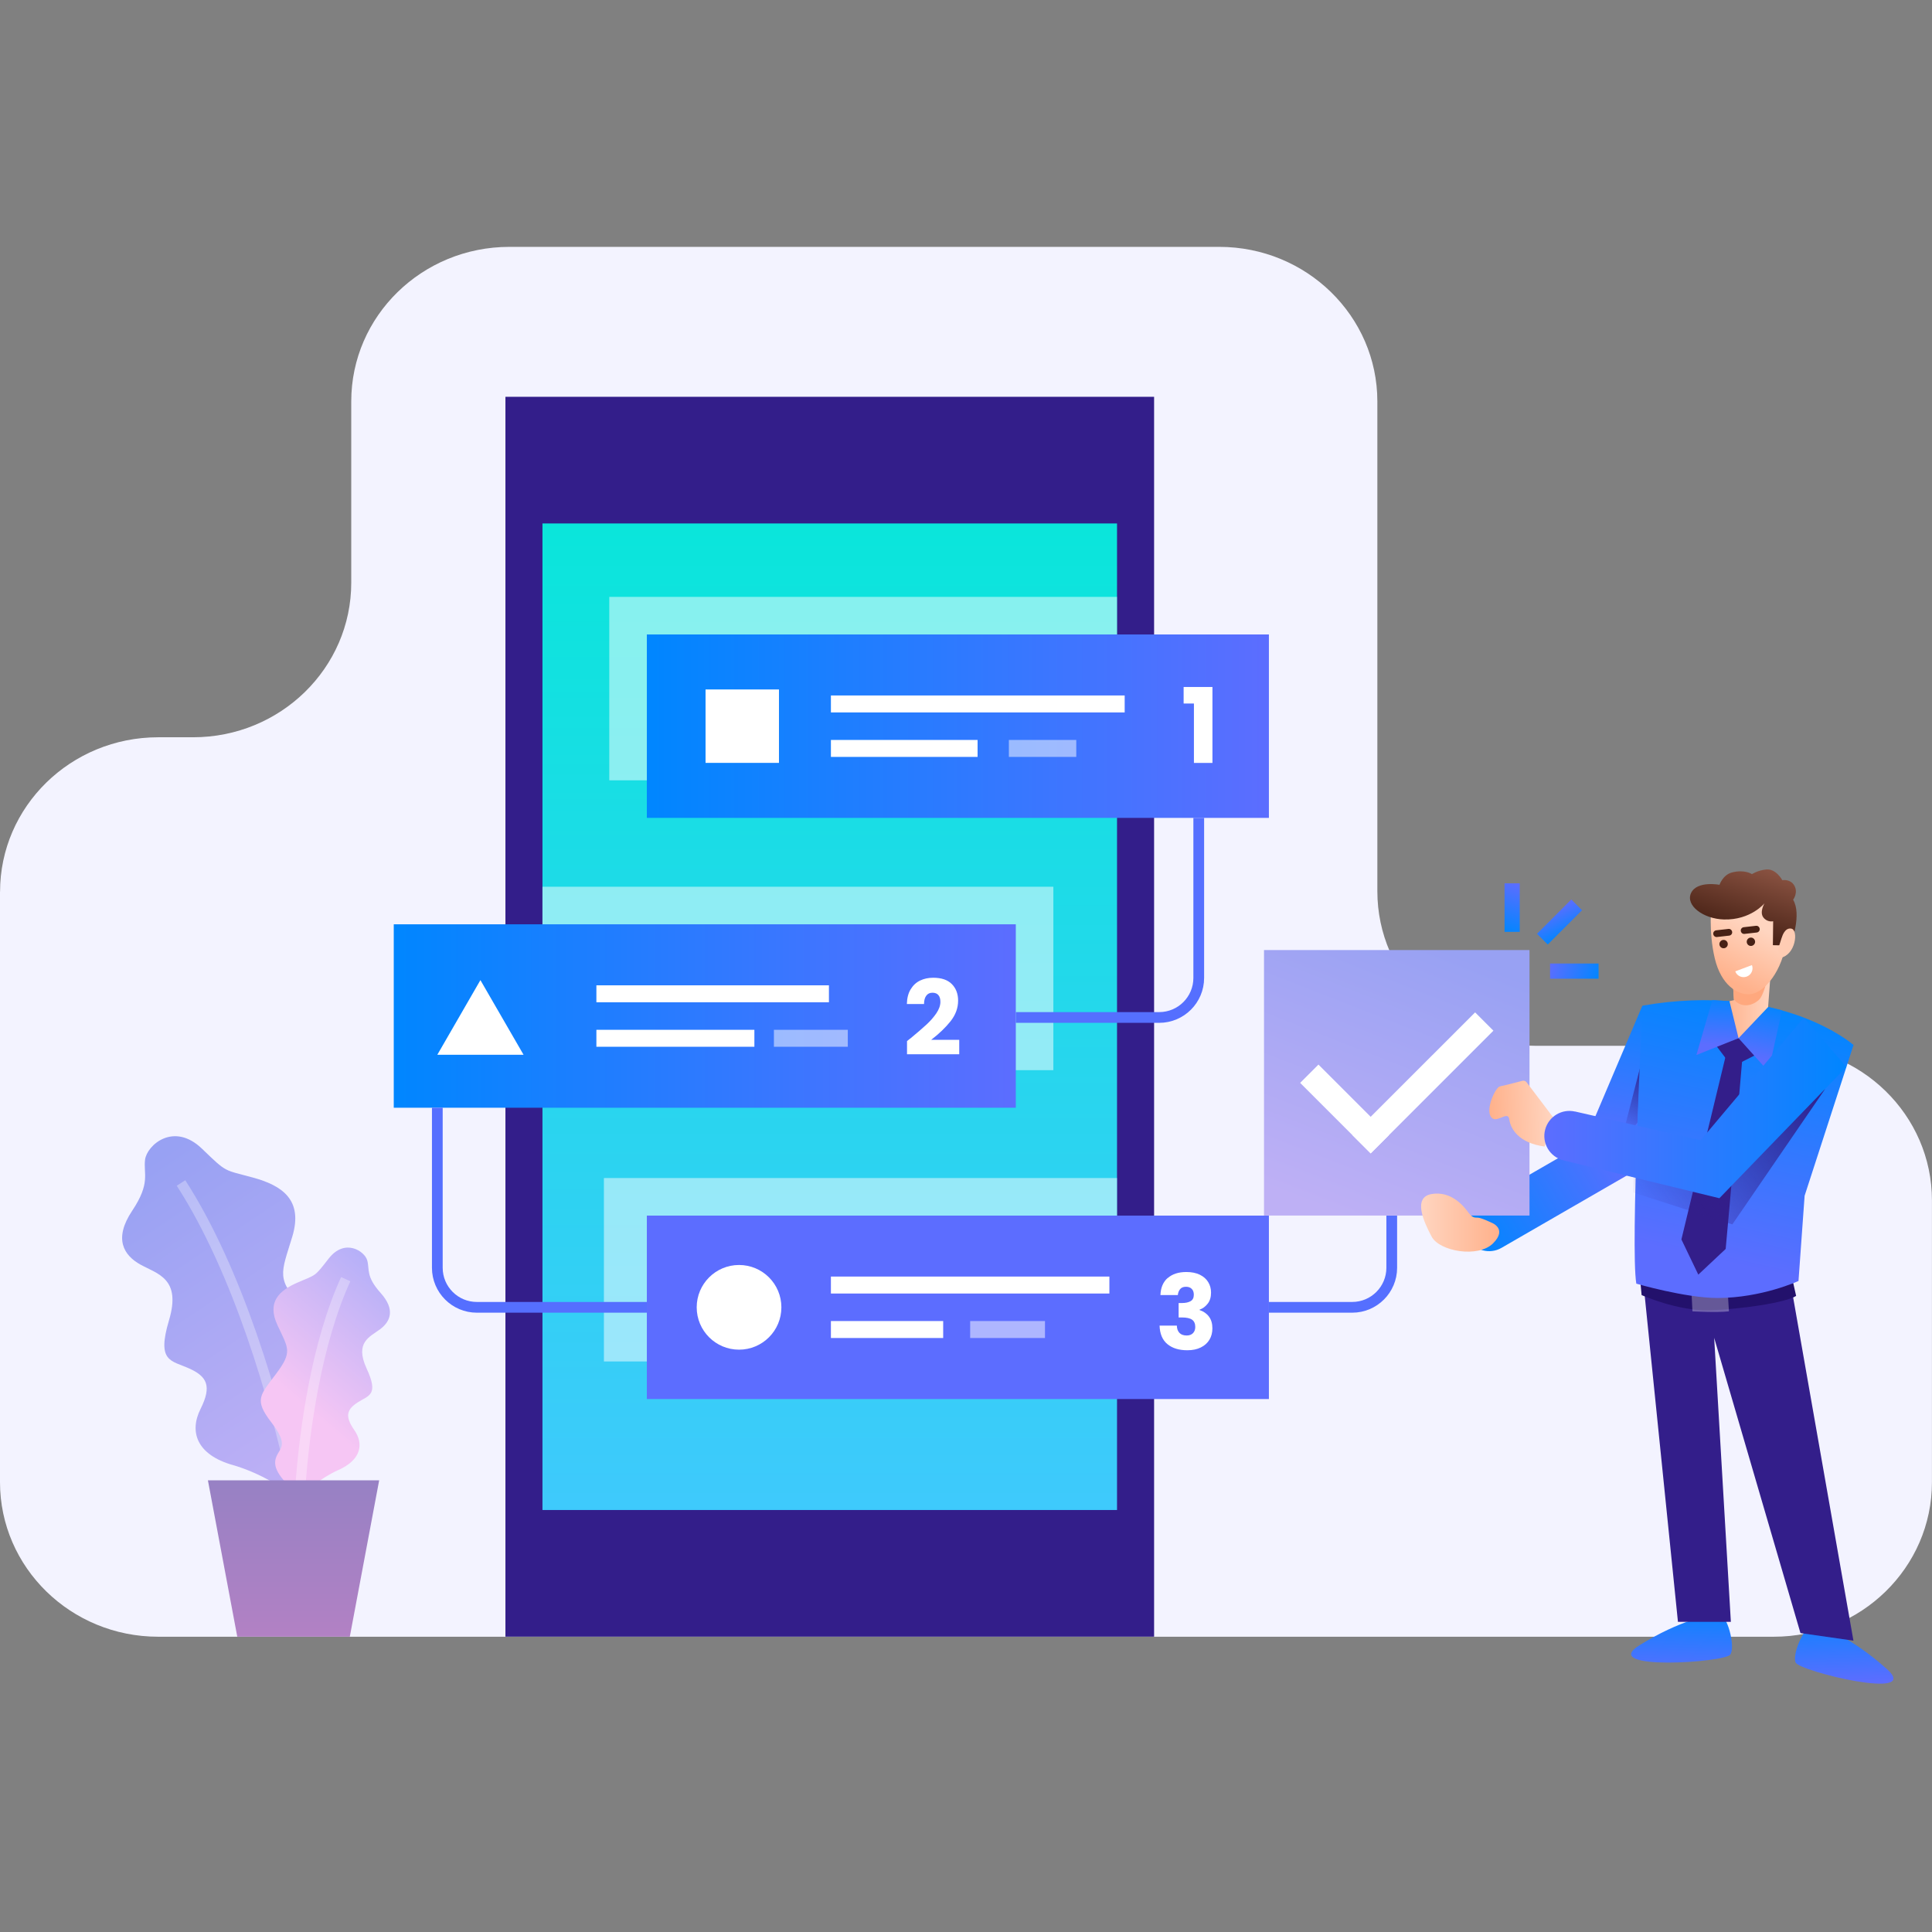 <svg width="360" height="360" viewBox="0 0 360 360" fill="none" xmlns="http://www.w3.org/2000/svg">
<rect x="0" y="0" width="360" height="360" fill="#808080" stroke="none"/>
<g clip-path="url(#clip0_584_636)">
<path d="M0 166.18V276.18C0 292.08 13.2 304.98 29.47 304.98H330.52C346.8 304.98 359.99 292.09 359.99 276.18V223.67C359.99 207.77 346.79 194.87 330.52 194.87H286.12C269.84 194.87 256.65 181.98 256.65 166.07V74.8C256.65 58.9 243.45 46 227.18 46H94.92C78.64 46 65.45 58.89 65.45 74.8V108.58C65.45 124.48 52.25 137.38 35.98 137.38H29.48C13.2 137.38 0.01 150.27 0.01 166.18H0Z" fill="#F3F3FF"/>
<path d="M215.05 73.939H94.18V304.969H215.05V73.939Z" fill="#331E8A"/>
<path d="M208.141 281.369V97.539H101.081L101.081 281.369H208.141Z" fill="url(#paint0_linear_584_636)"/>
<path opacity="0.5" d="M208.141 111.221H113.531V145.401H208.141V111.221Z" fill="white"/>
<path opacity="0.5" d="M196.278 165.23H101.078V199.41H196.278V165.23Z" fill="white"/>
<path opacity="0.5" d="M208.141 219.51H112.531V253.69H208.141V219.51Z" fill="white"/>
<path d="M236.441 118.221H120.531V152.401H236.441V118.221Z" fill="url(#paint1_linear_584_636)"/>
<path d="M236.441 226.51H120.531V260.69H236.441V226.51Z" fill="url(#paint2_linear_584_636)"/>
<path d="M189.281 172.23H73.371V206.41H189.281V172.23Z" fill="url(#paint3_linear_584_636)"/>
<path d="M145.149 128.471H131.469V142.151H145.149V128.471Z" fill="white"/>
<path d="M89.518 182.631L81.488 196.541H97.558L89.518 182.631Z" fill="white"/>
<path d="M137.71 251.491C142.068 251.491 145.6 247.958 145.6 243.601C145.6 239.243 142.068 235.711 137.71 235.711C133.353 235.711 129.82 239.243 129.82 243.601C129.82 247.958 133.353 251.491 137.71 251.491Z" fill="white"/>
<path d="M209.568 129.59H154.828V132.75H209.568V129.59Z" fill="white"/>
<path d="M182.158 137.879H154.828V141.039H182.158V137.879Z" fill="white"/>
<path opacity="0.5" d="M200.548 137.879H187.988V141.039H200.548V137.879Z" fill="white"/>
<path d="M206.718 237.869H154.828V241.029H206.718V237.869Z" fill="white"/>
<path d="M175.748 246.158H154.828V249.318H175.748V246.158Z" fill="white"/>
<path opacity="0.5" d="M194.717 246.158H180.777V249.318H194.717V246.158Z" fill="white"/>
<path d="M154.459 183.6H111.129V186.76H154.459V183.6Z" fill="white"/>
<path d="M140.569 191.889H111.129V195.049H140.569V191.889Z" fill="white"/>
<path opacity="0.5" d="M144.207 195.049H157.977V191.889H144.207V195.049Z" fill="white"/>
<path d="M223.369 152.4V182.22C223.369 186.29 220.069 189.59 215.999 189.59H189.289" stroke="#556FFF" stroke-width="2" stroke-miterlimit="10"/>
<path d="M275.183 224.554L299.787 210.349L304.387 218.316L279.783 232.521C277.583 233.791 274.769 233.037 273.499 230.837C272.229 228.638 272.983 225.824 275.183 224.554Z" fill="url(#paint4_linear_584_636)"/>
<path d="M81.488 206.41V236.23C81.488 240.3 84.788 243.6 88.858 243.6H120.538" stroke="#556FFF" stroke-width="2" stroke-miterlimit="10"/>
<path d="M236.441 243.6H251.961C256.031 243.6 259.331 240.3 259.331 236.23V226.51" stroke="#556FFF" stroke-width="2" stroke-miterlimit="10"/>
<path d="M285.001 177.029H235.531V226.499H285.001V177.029Z" fill="url(#paint5_linear_584_636)"/>
<path d="M245.674 198.369L242.266 201.777L255.404 214.915L258.812 211.507L245.674 198.369Z" fill="white"/>
<path d="M278.275 192.049L274.867 188.641L251.999 211.508L255.408 214.917L278.275 192.049Z" fill="white"/>
<path d="M296.191 210.55L304.941 218.67L313.601 195.98L306.021 187.42L296.191 210.55Z" fill="url(#paint6_linear_584_636)"/>
<path d="M305.683 198.631L302.043 212.761L305.123 209.191L305.683 198.631Z" fill="url(#paint7_linear_584_636)"/>
<path d="M339.711 303.31C339.711 303.31 344.791 304.93 351.571 310.98C358.351 317.03 335.331 311.44 334.591 309.79C333.851 308.14 336.541 302.21 338.121 302.76L339.701 303.31H339.711Z" fill="url(#paint8_linear_584_636)"/>
<path d="M318.492 301.04C318.492 301.04 313.212 301.77 305.492 306.57C297.772 311.37 321.412 309.8 322.422 308.3C323.432 306.8 321.802 300.5 320.152 300.77L318.502 301.04H318.492Z" fill="url(#paint9_linear_584_636)"/>
<path d="M333.311 237.111L345.361 305.711L335.491 304.301L319.411 249.291L322.521 302.211H312.661L305.891 235.791L333.311 237.111Z" fill="#331E8A"/>
<path d="M305.652 238.79L305.892 241.32C305.892 241.32 312.532 244.29 318.432 244.14C324.332 243.99 332.842 242.71 334.682 241.47L333.992 238.4L305.662 238.8L305.652 238.79Z" fill="#23116C"/>
<path opacity="0.3" d="M315.211 241.27L315.361 244.35C315.361 244.35 319.861 244.61 322.161 244.35L321.971 241.27H315.211Z" fill="white"/>
<path d="M345.384 194.72C345.384 194.72 331.994 182.88 306.054 187.39C306.054 187.39 303.774 232.43 304.904 239.19C304.904 239.19 314.044 241.86 320.034 241.86C328.284 241.86 335.124 238.69 335.124 238.69L336.264 222.81L345.384 194.71V194.72Z" fill="url(#paint10_linear_584_636)"/>
<path d="M321.211 192.962L327.021 193.982L330.041 190.272L329.461 187.632L330.041 179.852L322.801 181.722L322.831 182.212L323.091 186.242L323.101 186.362L322.271 186.552L321.211 192.962Z" fill="url(#paint11_linear_584_636)"/>
<path d="M322.832 182.211L323.092 186.231C323.952 187.381 325.872 187.911 327.702 186.351C328.662 185.531 329.342 182.201 329.342 182.201H322.842L322.832 182.211Z" fill="#FFA87E"/>
<path d="M328.625 195.811L322.775 198.791L319.055 193.881L323.955 193.451L328.625 195.811Z" fill="#331E8A"/>
<path d="M323.665 195.26L324.695 196.82C324.695 196.82 322.325 224.61 321.555 232.72L316.455 237.51L313.305 230.95L321.715 196.11L323.665 195.25V195.26Z" fill="#331E8A"/>
<path d="M289.402 208.191L284.452 201.661C284.272 201.421 283.972 201.321 283.682 201.391C282.632 201.671 280.112 202.321 279.492 202.431C278.702 202.571 276.822 206.501 277.782 208.061C278.742 209.621 280.992 206.771 281.232 208.571C281.472 210.371 283.002 212.991 287.822 213.641L289.392 208.181L289.402 208.191Z" fill="url(#paint12_linear_584_636)"/>
<path d="M318.911 168.42C318.911 168.42 318.321 173.53 319.521 178.57C320.721 183.62 323.771 185.37 326.011 185.27C328.251 185.17 331.641 181.91 332.741 176.15C333.831 170.4 332.501 165.99 332.501 165.99L318.901 168.41H318.921L318.911 168.42Z" fill="url(#paint13_linear_584_636)"/>
<path d="M320.422 164.871C320.422 164.871 316.232 164.061 315.112 166.381C314.002 168.711 317.402 171.231 321.232 171.331C326.232 171.461 328.792 168.311 328.792 168.311C328.792 168.311 327.822 169.921 328.562 170.931C329.312 171.931 330.402 171.661 330.402 171.661L330.352 176.121L332.752 176.171L333.782 175.601C333.782 175.601 335.762 170.421 334.122 167.651C334.122 167.651 335.152 166.311 334.302 164.941C333.552 163.731 332.112 164.011 332.112 164.011C332.112 164.011 330.932 161.831 329.122 162.011C327.512 162.171 326.452 162.881 326.452 162.881C326.452 162.881 325.082 161.941 322.692 162.581C321.022 163.031 320.402 164.871 320.402 164.871H320.422Z" fill="url(#paint14_linear_584_636)"/>
<path d="M332.023 174.68C332.023 174.68 332.513 172.76 333.813 173.04C335.123 173.31 334.623 177.9 331.793 178.47L331.273 176.99L332.003 174.69H332.013L332.023 174.68Z" fill="#FFCCB3"/>
<path d="M320.933 176.661C321.343 176.791 321.783 176.561 321.913 176.151C322.043 175.741 321.813 175.301 321.403 175.171C321.003 175.041 320.563 175.271 320.423 175.681C320.293 176.091 320.523 176.531 320.933 176.661Z" fill="#472115"/>
<path d="M326.023 176.229C326.423 176.359 326.863 176.129 327.003 175.719C327.133 175.319 326.903 174.879 326.493 174.739C326.083 174.609 325.643 174.839 325.513 175.249C325.383 175.659 325.613 176.099 326.023 176.229Z" fill="#472115"/>
<path d="M322.071 173.09L319.791 173.35C319.451 173.39 319.191 173.7 319.241 174.04C319.281 174.39 319.591 174.64 319.931 174.6L322.211 174.34C322.551 174.3 322.811 173.99 322.761 173.65C322.721 173.3 322.411 173.05 322.071 173.09Z" fill="#472115"/>
<path d="M327.203 172.51L324.923 172.77C324.583 172.81 324.323 173.12 324.373 173.46C324.413 173.81 324.723 174.06 325.063 174.02L327.343 173.76C327.683 173.72 327.943 173.41 327.893 173.07C327.853 172.72 327.543 172.47 327.203 172.51Z" fill="#472115"/>
<path d="M326.45 179.83C326.78 180.68 326.34 181.65 325.48 181.97C324.62 182.29 323.66 181.87 323.34 181L326.45 179.83Z" fill="white"/>
<path d="M329.473 187.631L323.953 193.451L329.523 199.651L332.053 188.271L329.473 187.631Z" fill="url(#paint15_linear_584_636)"/>
<path d="M322.262 186.551L323.952 193.451L316.102 196.581L319.062 186.361L322.262 186.551Z" fill="url(#paint16_linear_584_636)"/>
<path d="M340.095 202.9L322.795 228.15L304.305 222.2L304.435 218.66L318.595 219.65L340.095 202.9Z" fill="url(#paint17_linear_584_636)"/>
<path d="M293.483 207.111L316.903 212.461L336.113 189.621L344.053 198.801L320.383 223.271L291.333 216.211C288.783 215.591 287.243 212.991 287.923 210.461C288.573 208.041 291.023 206.561 293.473 207.121L293.483 207.111Z" fill="url(#paint18_linear_584_636)"/>
<path d="M43.331 272.97C48.641 274.5 53.221 277.54 54.851 278.86C60.821 272.06 61.321 269.16 60.001 266.84C58.671 264.52 56.021 264.19 60.001 257.14C63.981 250.09 62.081 249.18 56.691 243.79C51.301 238.4 52.381 237.32 54.461 230.44C56.541 223.56 52.561 220.9 47.091 219.41C41.621 217.91 42.371 218.61 37.641 214.05C32.331 208.94 27.361 213.43 27.031 216.09C26.701 218.74 28.111 220.4 24.621 225.62C21.141 230.84 23.041 233.91 26.191 235.65C29.341 237.39 33.821 238.22 31.491 246.02C29.161 253.81 31.901 253.48 35.221 254.98C38.541 256.47 39.531 258.22 37.371 262.53C35.211 266.84 36.701 271.07 43.341 272.98L43.331 272.97Z" fill="url(#paint19_linear_584_636)"/>
<path opacity="0.3" d="M54.6 276.41C51.291 260.9 44.34 236.86 33.73 220.43" stroke="white" stroke-width="1.89"/>
<path d="M63.061 273.909C59.711 275.419 56.971 277.859 56.021 278.889C51.441 274.979 50.831 273.109 51.491 271.449C52.141 269.789 53.861 269.319 50.571 265.049C47.281 260.779 48.451 259.999 51.491 255.929C54.531 251.859 53.721 251.259 51.701 246.919C49.681 242.579 52.051 240.449 55.521 238.949C58.991 237.449 58.551 237.979 61.241 234.519C64.251 230.649 67.961 233.139 68.431 234.859C68.901 236.579 68.131 237.799 70.921 240.919C73.711 244.029 72.751 246.239 70.831 247.679C68.911 249.119 66.051 250.099 68.321 255.019C70.591 259.939 68.761 259.979 66.711 261.279C64.671 262.579 64.171 263.819 66.011 266.459C67.841 269.099 67.261 272.029 63.071 273.909H63.061Z" fill="url(#paint20_linear_584_636)"/>
<path opacity="0.3" d="M55.961 277.239C56.671 266.699 58.981 250.189 64.421 238.359" stroke="white" stroke-width="1.89"/>
<path d="M38.742 275.84H70.652L65.182 304.97H44.212L38.742 275.84Z" fill="url(#paint21_linear_584_636)"/>
<path d="M275.451 226.899C274.911 226.849 274.441 227.089 273.551 225.859C272.661 224.629 270.351 221.889 266.771 222.489C263.191 223.089 265.301 227.689 266.771 230.439C268.241 233.189 275.451 234.439 278.211 231.679C280.971 228.919 277.901 227.819 277.901 227.819C277.901 227.819 276.111 226.959 275.461 226.909L275.451 226.899Z" fill="url(#paint22_linear_584_636)"/>
<path d="M220.551 131.09V128.01H225.921V142.16H222.471V131.09H220.551Z" fill="white"/>
<path d="M169.63 193.509C170.9 192.459 171.89 191.599 172.62 190.929C173.35 190.259 173.97 189.549 174.47 188.819C174.97 188.079 175.23 187.369 175.23 186.669C175.23 186.139 175.11 185.729 174.86 185.429C174.61 185.129 174.25 184.979 173.75 184.979C173.25 184.979 172.87 185.159 172.6 185.529C172.32 185.899 172.18 186.419 172.18 187.089H168.98C169.01 185.989 169.24 185.069 169.69 184.339C170.14 183.599 170.72 183.059 171.45 182.709C172.18 182.359 172.99 182.189 173.88 182.189C175.42 182.189 176.58 182.579 177.36 183.369C178.14 184.159 178.53 185.189 178.53 186.449C178.53 187.829 178.06 189.109 177.12 190.299C176.18 191.479 174.97 192.639 173.51 193.759H178.74V196.449H169.01V193.989C169.45 193.639 169.65 193.479 169.61 193.509H169.63Z" fill="white"/>
<path d="M217.6 238.14C218.45 237.39 219.61 237.02 221.07 237.02C222.04 237.02 222.87 237.19 223.56 237.52C224.25 237.86 224.77 238.31 225.13 238.9C225.49 239.48 225.66 240.13 225.66 240.86C225.66 241.71 225.45 242.41 225.02 242.94C224.59 243.48 224.1 243.84 223.53 244.03V244.11C224.27 244.36 224.85 244.76 225.27 245.33C225.7 245.9 225.91 246.63 225.91 247.52C225.91 248.32 225.73 249.03 225.36 249.64C224.99 250.25 224.46 250.73 223.75 251.08C223.04 251.43 222.21 251.6 221.24 251.6C219.69 251.6 218.45 251.22 217.53 250.46C216.61 249.7 216.12 248.55 216.07 247.01H219.29C219.3 247.58 219.46 248.03 219.77 248.36C220.08 248.69 220.53 248.85 221.13 248.85C221.63 248.85 222.02 248.7 222.3 248.41C222.58 248.12 222.72 247.73 222.72 247.26C222.72 246.64 222.52 246.19 222.13 245.91C221.74 245.63 221.11 245.49 220.24 245.49H219.62V242.8H220.24C220.9 242.8 221.43 242.69 221.84 242.46C222.25 242.23 222.45 241.83 222.45 241.25C222.45 240.78 222.32 240.42 222.06 240.16C221.8 239.9 221.45 239.77 220.99 239.77C220.5 239.77 220.13 239.92 219.89 240.22C219.65 240.52 219.51 240.89 219.47 241.32H216.23C216.28 239.94 216.73 238.87 217.59 238.12L217.6 238.14Z" fill="white"/>
<path d="M292.787 167.606L286.395 173.998L288.396 175.999L294.788 169.607L292.787 167.606Z" fill="url(#paint23_linear_584_636)"/>
<path d="M280.352 164.599V173.639H283.182V164.599H280.352Z" fill="url(#paint24_linear_584_636)"/>
<path d="M297.872 179.539H288.832V182.369H297.872V179.539Z" fill="url(#paint25_linear_584_636)"/>
</g>
<defs>
<linearGradient id="paint0_linear_584_636" x1="154.611" y1="85.989" x2="154.611" y2="297.679" gradientUnits="userSpaceOnUse">
<stop stop-color="#07E7D9"/>
<stop offset="1" stop-color="#43C7FF"/>
</linearGradient>
<linearGradient id="paint1_linear_584_636" x1="120.531" y1="135.311" x2="236.441" y2="135.311" gradientUnits="userSpaceOnUse">
<stop stop-color="#0086FF"/>
<stop offset="1" stop-color="#5C6DFF"/>
</linearGradient>
<linearGradient id="paint2_linear_584_636" x1="0.001" y1="243.6" x2="1.001" y2="243.6" gradientUnits="userSpaceOnUse">
<stop stop-color="#0086FF"/>
<stop offset="1" stop-color="#5C6DFF"/>
</linearGradient>
<linearGradient id="paint3_linear_584_636" x1="73.371" y1="189.32" x2="189.291" y2="189.32" gradientUnits="userSpaceOnUse">
<stop stop-color="#0086FF"/>
<stop offset="1" stop-color="#5C6DFF"/>
</linearGradient>
<linearGradient id="paint4_linear_584_636" x1="274.026" y1="231.214" x2="302.647" y2="214.69" gradientUnits="userSpaceOnUse">
<stop stop-color="#0086FF"/>
<stop offset="1" stop-color="#5C6DFF"/>
</linearGradient>
<linearGradient id="paint5_linear_584_636" x1="280.315" y1="181.335" x2="260.908" y2="230.88" gradientUnits="userSpaceOnUse">
<stop stop-color="#98A1F3"/>
<stop offset="1" stop-color="#BEB0F5"/>
</linearGradient>
<linearGradient id="paint6_linear_584_636" x1="308.507" y1="184.569" x2="302.635" y2="214.889" gradientUnits="userSpaceOnUse">
<stop stop-color="#0086FF"/>
<stop offset="1" stop-color="#5C6DFF"/>
</linearGradient>
<linearGradient id="paint7_linear_584_636" x1="308.563" y1="198.631" x2="301.373" y2="210.641" gradientUnits="userSpaceOnUse">
<stop stop-color="#331E8A"/>
<stop offset="1" stop-color="#331E8A" stop-opacity="0"/>
</linearGradient>
<linearGradient id="paint8_linear_584_636" x1="343.291" y1="299.33" x2="343.711" y2="313.56" gradientUnits="userSpaceOnUse">
<stop stop-color="#0086FF"/>
<stop offset="1" stop-color="#5C6DFF"/>
</linearGradient>
<linearGradient id="paint9_linear_584_636" x1="313.702" y1="298.85" x2="313.142" y2="312.53" gradientUnits="userSpaceOnUse">
<stop stop-color="#0086FF"/>
<stop offset="1" stop-color="#5C6DFF"/>
</linearGradient>
<linearGradient id="paint10_linear_584_636" x1="326.884" y1="185.79" x2="316.164" y2="233.97" gradientUnits="userSpaceOnUse">
<stop stop-color="#0086FF"/>
<stop offset="1" stop-color="#5C6DFF"/>
</linearGradient>
<linearGradient id="paint11_linear_584_636" x1="330.041" y1="186.912" x2="321.201" y2="186.912" gradientUnits="userSpaceOnUse">
<stop stop-color="#FFD5C0"/>
<stop offset="1" stop-color="#FFB18B"/>
</linearGradient>
<linearGradient id="paint12_linear_584_636" x1="289.365" y1="207.386" x2="277.553" y2="207.815" gradientUnits="userSpaceOnUse">
<stop stop-color="#FFD5C0"/>
<stop offset="1" stop-color="#FFB18B"/>
</linearGradient>
<linearGradient id="paint13_linear_584_636" x1="326.298" y1="172.037" x2="321.197" y2="182.341" gradientUnits="userSpaceOnUse">
<stop stop-color="#FFD5C0"/>
<stop offset="1" stop-color="#FFB18B"/>
</linearGradient>
<linearGradient id="paint14_linear_584_636" x1="327.487" y1="161.319" x2="323.512" y2="173.964" gradientUnits="userSpaceOnUse">
<stop stop-color="#895241"/>
<stop offset="1" stop-color="#472115"/>
</linearGradient>
<linearGradient id="paint15_linear_584_636" x1="328.953" y1="186.681" x2="326.603" y2="197.111" gradientUnits="userSpaceOnUse">
<stop stop-color="#0086FF"/>
<stop offset="1" stop-color="#5C6DFF"/>
</linearGradient>
<linearGradient id="paint16_linear_584_636" x1="320.502" y1="185.181" x2="320.032" y2="194.771" gradientUnits="userSpaceOnUse">
<stop stop-color="#0086FF"/>
<stop offset="1" stop-color="#5C6DFF"/>
</linearGradient>
<linearGradient id="paint17_linear_584_636" x1="340.165" y1="203.73" x2="307.075" y2="228.24" gradientUnits="userSpaceOnUse">
<stop stop-color="#331E8A"/>
<stop offset="1" stop-color="#331E8A" stop-opacity="0"/>
</linearGradient>
<linearGradient id="paint18_linear_584_636" x1="344.053" y1="206.441" x2="287.773" y2="206.441" gradientUnits="userSpaceOnUse">
<stop stop-color="#0086FF"/>
<stop offset="1" stop-color="#5C6DFF"/>
</linearGradient>
<linearGradient id="paint19_linear_584_636" x1="26.481" y1="217.57" x2="62.301" y2="271.2" gradientUnits="userSpaceOnUse">
<stop stop-color="#98A1F3"/>
<stop offset="1" stop-color="#BEB0F5"/>
</linearGradient>
<linearGradient id="paint20_linear_584_636" x1="73.681" y1="239.379" x2="55.301" y2="260.889" gradientUnits="userSpaceOnUse">
<stop stop-color="#B6B0F8"/>
<stop offset="1" stop-color="#F6C6F4"/>
</linearGradient>
<linearGradient id="paint21_linear_584_636" x1="54.692" y1="275.84" x2="54.692" y2="304.98" gradientUnits="userSpaceOnUse">
<stop stop-color="#9781C4"/>
<stop offset="1" stop-color="#B281C4"/>
</linearGradient>
<linearGradient id="paint22_linear_584_636" x1="264.801" y1="227.809" x2="279.351" y2="227.809" gradientUnits="userSpaceOnUse">
<stop stop-color="#FFD5C0"/>
<stop offset="1" stop-color="#FFB18B"/>
</linearGradient>
<linearGradient id="paint23_linear_584_636" x1="291.932" y1="174.348" x2="289.445" y2="169.42" gradientUnits="userSpaceOnUse">
<stop stop-color="#0086FF"/>
<stop offset="1" stop-color="#5C6DFF"/>
</linearGradient>
<linearGradient id="paint24_linear_584_636" x1="280.263" y1="173.783" x2="283.227" y2="164.779" gradientUnits="userSpaceOnUse">
<stop stop-color="#0086FF"/>
<stop offset="1" stop-color="#5C6DFF"/>
</linearGradient>
<linearGradient id="paint25_linear_584_636" x1="297.992" y1="182.35" x2="288.988" y2="179.386" gradientUnits="userSpaceOnUse">
<stop stop-color="#0086FF"/>
<stop offset="1" stop-color="#5C6DFF"/>
</linearGradient>
<clipPath id="clip0_584_636">
<rect width="360" height="267.73" fill="white" transform="translate(0 46)"/>
</clipPath>
</defs>
</svg>
